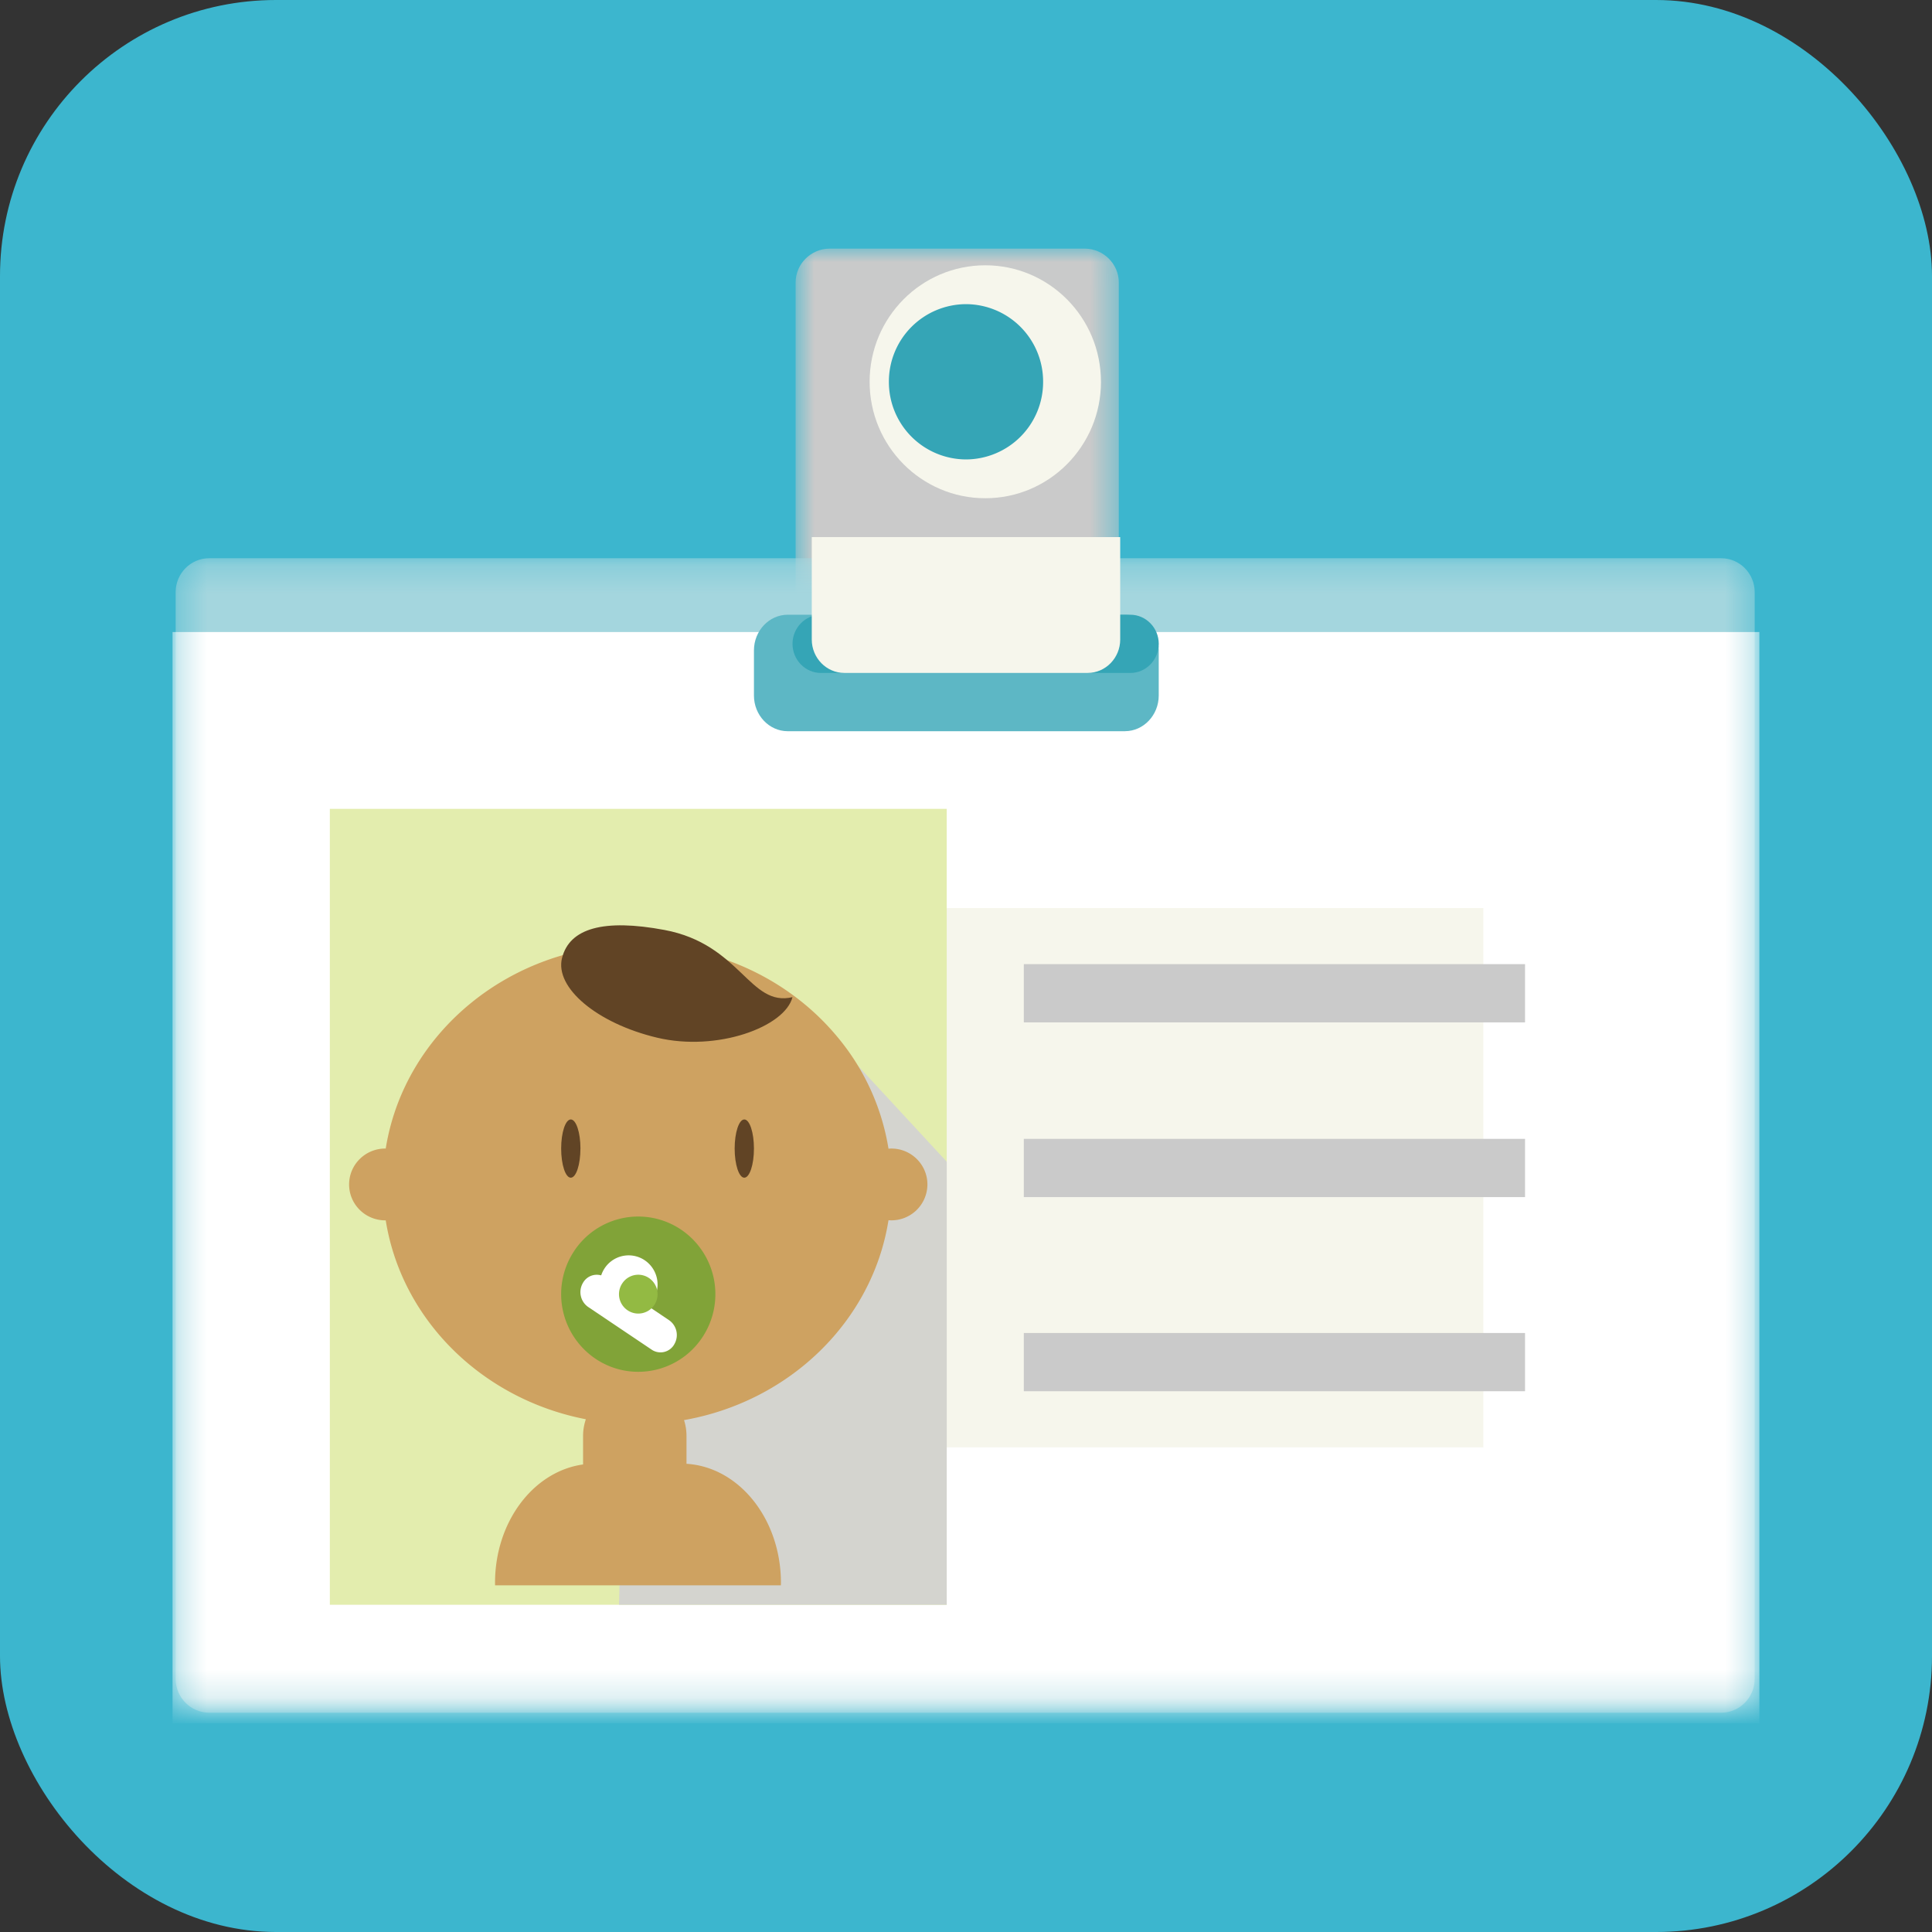 <svg width="70" height="70" fill="none" xmlns="http://www.w3.org/2000/svg"><rect width="100%" height="100%" fill="#333333" stroke="none"/><rect width="70" height="70" rx="10" fill="#3CB6CE"/><mask id="a" style="mask-type:alpha" maskUnits="userSpaceOnUse" x="28" y="9" width="13" height="16"><path fill-rule="evenodd" clip-rule="evenodd" d="M28.827 9.008h11.709v15.31H28.827V9.008Z" fill="#fff"/></mask><g mask="url(#a)"><path fill-rule="evenodd" clip-rule="evenodd" d="M39.3 24.318h-9.236c-.68 0-1.237-.552-1.237-1.228V10.236c0-.675.557-1.228 1.237-1.228h9.235c.68 0 1.237.553 1.237 1.228V23.09c0 .676-.557 1.228-1.237 1.228" fill="#CACACA"/></g><mask id="b" style="mask-type:alpha" maskUnits="userSpaceOnUse" x="6" y="20" width="58" height="43"><path fill-rule="evenodd" clip-rule="evenodd" d="M6.363 20.226h57.214v41.827H6.363V20.226Z" fill="#fff"/></mask><g mask="url(#b)"><path fill-rule="evenodd" clip-rule="evenodd" d="M62.366 62.053H7.574c-.666 0-1.21-.553-1.21-1.228v-39.37c0-.676.544-1.229 1.21-1.229h54.792c.666 0 1.21.553 1.21 1.229v39.37c0 .675-.544 1.228-1.21 1.228" fill="#A4D6DE"/></g><mask id="c" style="mask-type:alpha" maskUnits="userSpaceOnUse" x="6" y="8" width="58" height="54"><path fill-rule="evenodd" clip-rule="evenodd" d="M6.363 61.66h57.273V8.91H6.363v52.75Z" fill="#fff"/></mask><g mask="url(#c)" clip-rule="evenodd"><path fill-rule="evenodd" d="M11.252 57.44h47.494V27.9H11.252v29.54Z" fill="#F6F6EC"/><path d="M11.252 57.44h47.494V27.9H11.252v29.54Z" stroke="#fff" stroke-width="10"/><path fill-rule="evenodd" d="M11.951 58.144h22.35V29.306h-22.35v28.838Z" fill="#E3EDAE"/><path fill-rule="evenodd" d="M37.095 37.043h18.16v-2.11h-18.16v2.11ZM37.095 43.373h18.16v-2.11h-18.16v2.11ZM37.095 50.407h18.16v-2.11h-18.16v2.11Z" fill="#CACACA"/><path fill-rule="evenodd" d="M40.761 26.493H28.54c-.673 0-1.223-.581-1.223-1.292v-1.636c0-.71.55-1.292 1.223-1.292H40.76c.673 0 1.223.581 1.223 1.292V25.2c0 .71-.55 1.292-1.223 1.292" fill="#5DB7C5"/><path fill-rule="evenodd" d="M40.954 24.383h-11.21c-.567 0-1.03-.475-1.03-1.055s.463-1.055 1.03-1.055h11.21c.567 0 1.03.475 1.03 1.055s-.463 1.055-1.03 1.055" fill="#35A5B6"/><path fill-rule="evenodd" d="M39.89 13.832c0 2.331-1.877 4.22-4.191 4.22-2.315 0-4.191-1.889-4.191-4.22 0-2.33 1.876-4.22 4.19-4.22 2.315 0 4.191 1.89 4.191 4.22" fill="#F6F6EC"/><path fill-rule="evenodd" d="M37.794 13.832A2.804 2.804 0 0 1 35 16.646a2.804 2.804 0 0 1-2.794-2.814A2.804 2.804 0 0 1 35 11.02a2.804 2.804 0 0 1 2.794 2.813" fill="#35A5B6"/><path fill-rule="evenodd" d="M29.412 19.46v3.712c0 .666.531 1.21 1.18 1.21h8.815c.65 0 1.18-.544 1.18-1.21V19.46H29.412Z" fill="#F6F6EC"/><path fill-rule="evenodd" d="M34.301 58.144V42.09l-4.018-4.344-7.337.559-.518 19.838H34.3Z" fill="#D4D4CF"/><path fill-rule="evenodd" d="M32.294 41.614c-.034 0-.068.003-.102.005a8.4 8.4 0 0 0-1.852-4.05c-1.686-2.033-4.308-3.34-7.256-3.34-4.618 0-8.442 3.206-9.108 7.386l-.018-.001c-.723 0-1.309.583-1.309 1.301 0 .719.586 1.301 1.31 1.301h.017c.574 3.603 3.497 6.48 7.25 7.206-.063.19-.1.391-.1.602v1.036c-1.796.25-3.19 2.075-3.19 4.29l.001.09h10.356l.002-.09c0-2.31-1.515-4.196-3.422-4.314v-1.012c0-.199-.031-.391-.089-.571 3.831-.674 6.828-3.586 7.408-7.242a1.305 1.305 0 0 0 1.41-1.296c0-.718-.585-1.301-1.307-1.301" fill="#CEA261"/><path fill-rule="evenodd" d="M25.487 48.393a2.824 2.824 0 0 0-.869-3.88 2.781 2.781 0 0 0-3.854.874 2.824 2.824 0 0 0 .87 3.881c1.304.83 3.03.438 3.853-.875" fill="#81A338"/><path fill-rule="evenodd" d="M24.43 48.706a.655.655 0 0 0-.184-.87l-2.306-1.552a.572.572 0 0 0-.818.196.656.656 0 0 0 .184.871l2.307 1.551a.572.572 0 0 0 .818-.196" fill="#fff"/><path fill-rule="evenodd" d="M23.663 47.102a1.059 1.059 0 0 0-.326-1.455 1.043 1.043 0 0 0-1.445.328 1.06 1.06 0 0 0 .326 1.455 1.043 1.043 0 0 0 1.445-.328" fill="#fff"/><path fill-rule="evenodd" d="M22.536 46.514a.704.704 0 0 0 .217.97c.326.208.758.11.964-.218a.707.707 0 0 0-.217-.97.692.692 0 0 0-.964.219Z" fill="#93BA43"/><path fill-rule="evenodd" d="M24.074 33.694c-2.2-.411-3.437-.064-3.71 1.014-.274 1.077 1.268 2.371 3.444 2.889 2.176.518 4.632-.39 4.905-1.468-1.56.368-1.87-1.917-4.639-2.435ZM27.317 41.614c0 .584-.157 1.056-.35 1.056-.192 0-.349-.473-.349-1.056 0-.583.157-1.054.35-1.054.192 0 .349.471.349 1.054M21.03 41.614c0 .584-.156 1.056-.35 1.056-.192 0-.348-.473-.348-1.056 0-.583.156-1.054.349-1.054.193 0 .35.471.35 1.054" fill="#614425"/></g></svg>
